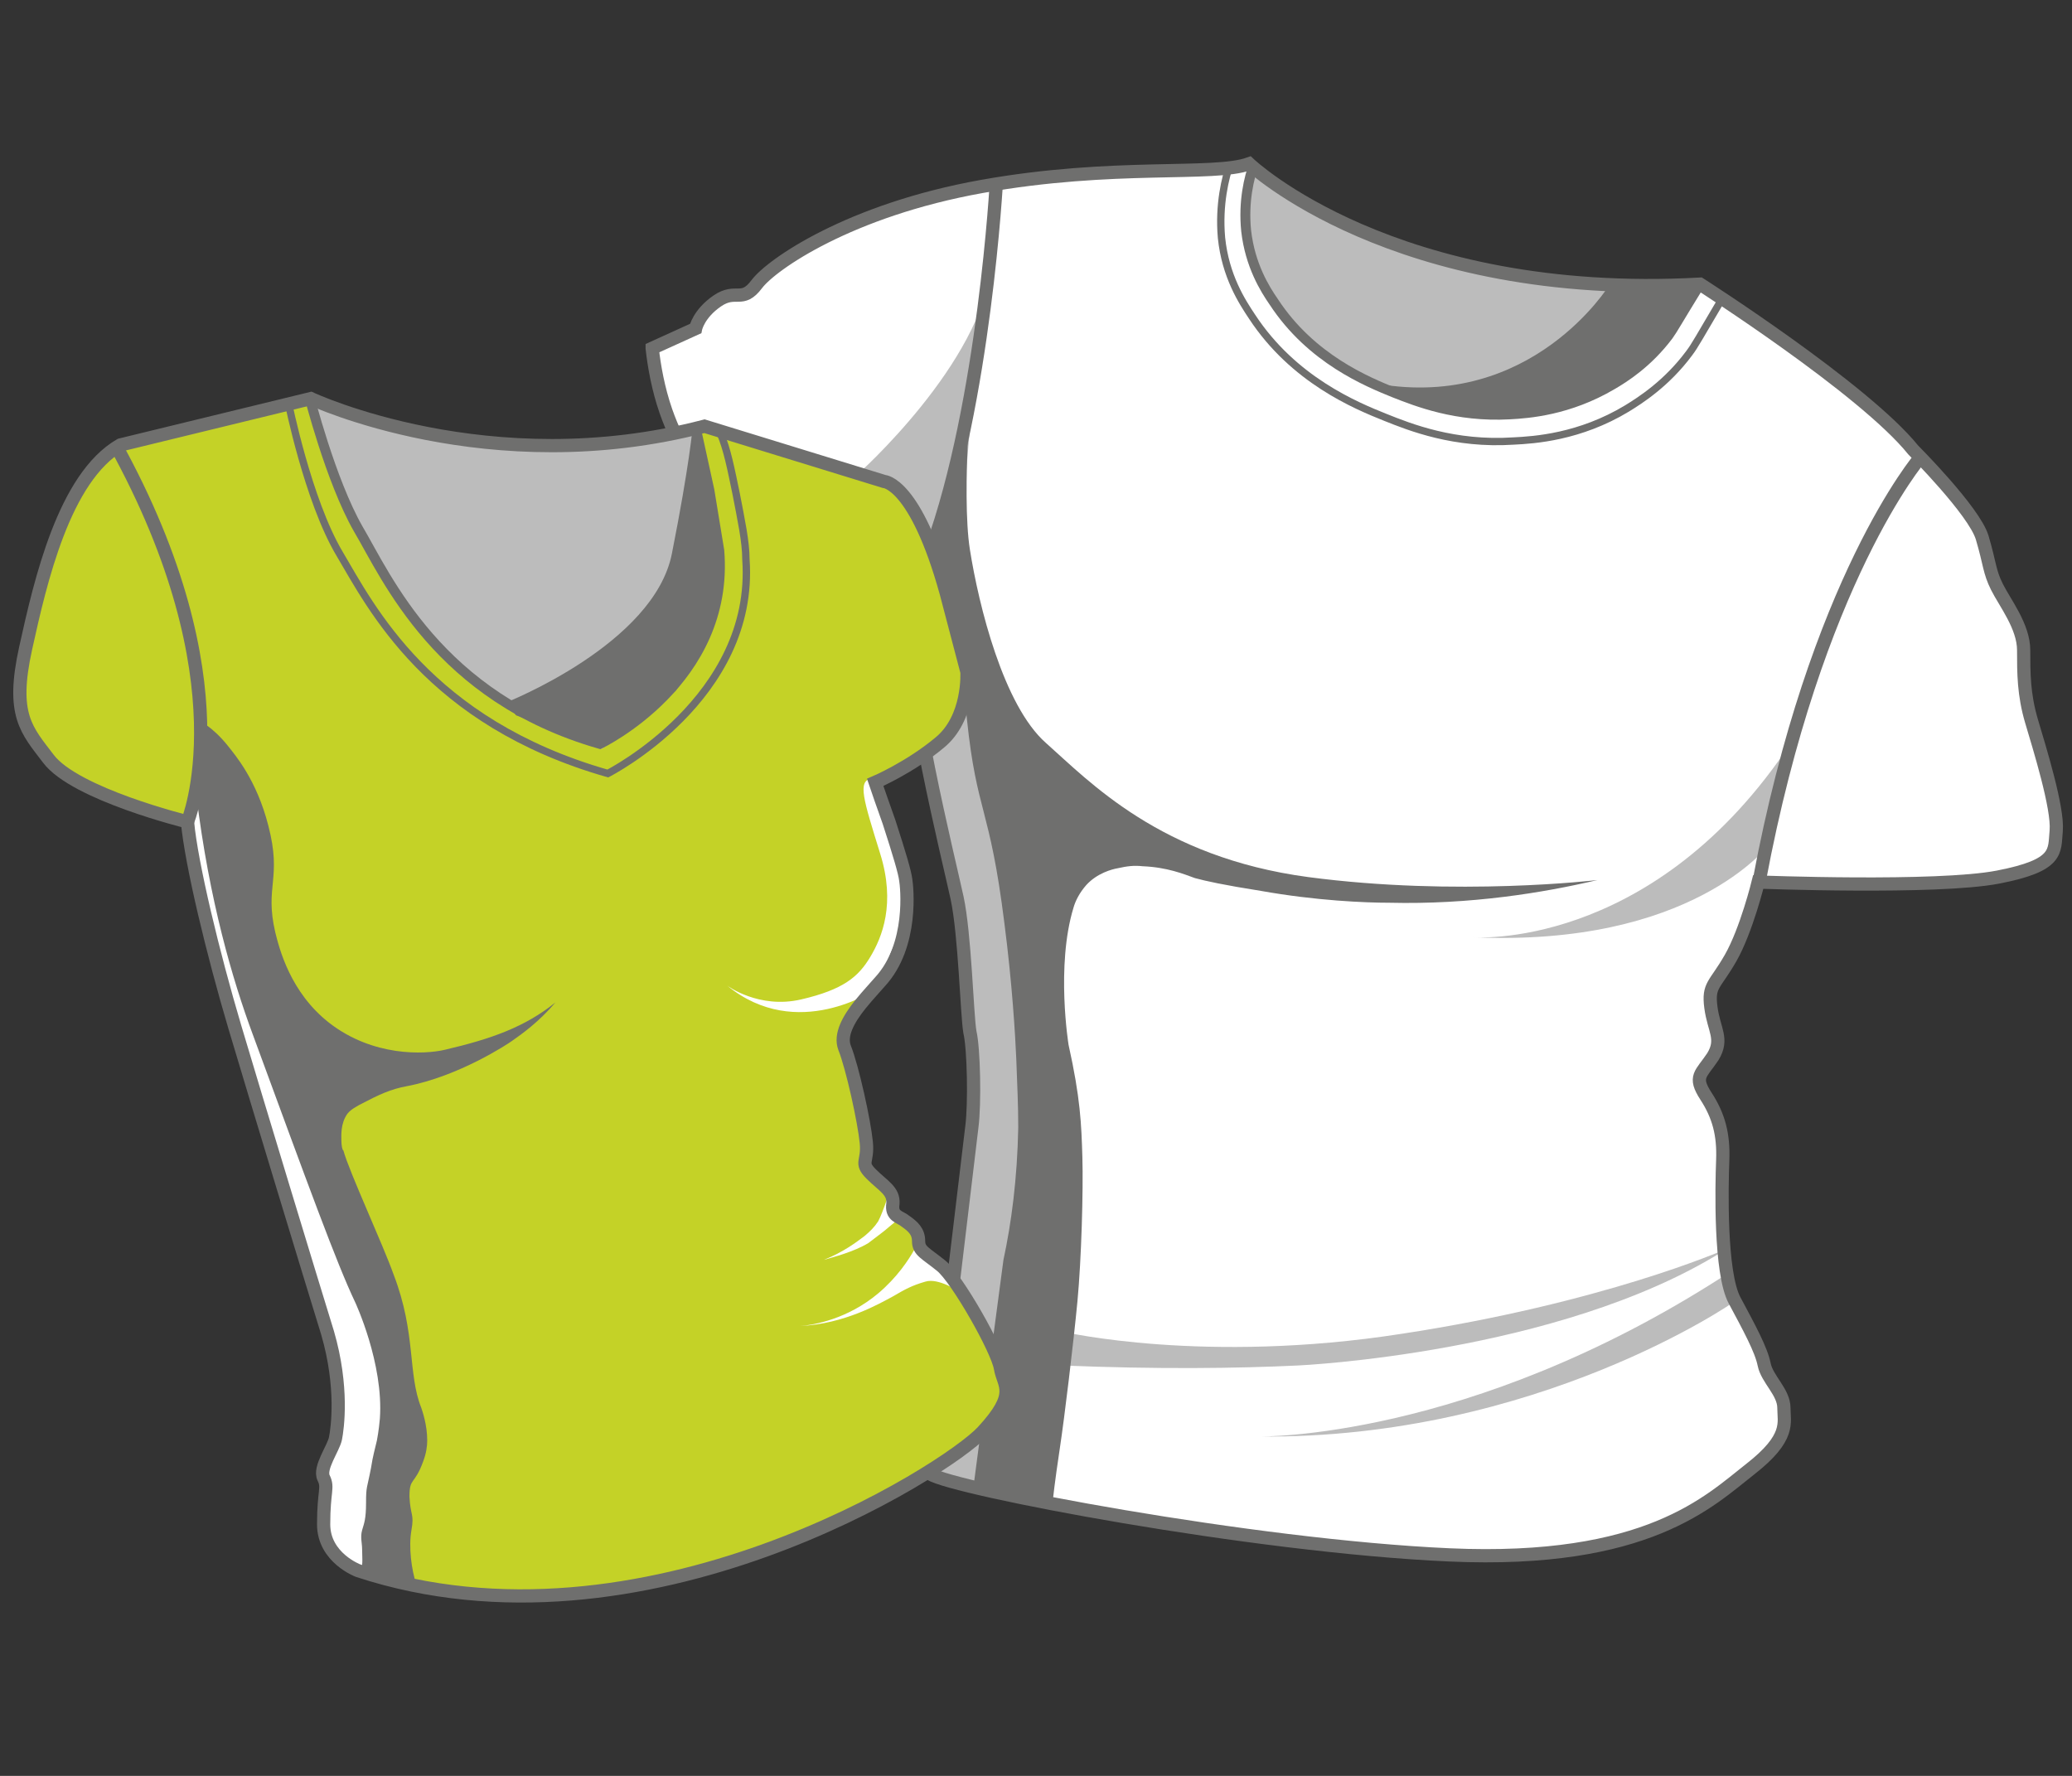 <svg xmlns="http://www.w3.org/2000/svg" id="Ebene_1" viewBox="0 0 210 180">
  <rect x="0" y="0" width="210" height="180" fill="#333333" stroke="none"/>
  <style>
    .st0{fill:#fff}.st1{fill:#bcbcbc}.st2{fill:#6f6f6e}.st3,.st5{fill:none;stroke:#6f6f6e;stroke-width:1.341;stroke-miterlimit:10}.st5{stroke-width:1.005}
  </style>
  <g id="_x30_1_x5F_T-Shirts">
    <path d="M66.1 35.3l4.4-2s1-1.8 2.8-3.2c1.8-1.3 1.8.7 3.4-1.3 1.5-2 9.4-7.5 22.8-9.9s23.5-1 27.1-2.3c0 0 14.6 13.9 45.7 12.2 0 0 16.6 10.6 21.6 16.8 0 0 6.2 6.2 7 8.9s.7 3.4 1.5 5 2.7 4 2.7 6.4c0 2.3 0 4.5.8 7.2s3.4 8.5 2.5 10.6c-.8 2 .3 4-5.9 5.2s-24.3.5-24.3.5-1.2 4.9-2.8 7.7-2.3 2.7-2 5 1.3 3.2.2 5c-1.2 1.8-2 2-.7 4s1.8 3.9 1.7 6.5-.3 11.4 1.2 14.2 2.7 5 3 6.5 2 2.8 2 4.4c0 1.5.7 3-3.4 6.2s-10.4 9.6-30.5 8.7-50.3-6.7-52.6-8.2c0 0 3.9-32.8 4.2-35.2.3-2.3.2-7.9-.2-9.6-.3-1.7-.5-9.9-1.3-13.6s-5.4-22.3-4.5-26.5c.8-4.2-20.3-14.6-20.3-14.6-.2-.3-3.4-5.4-4.6-8.5-.1-.4-.3-1.4-.3-1.4-.5-1.6-.7-2.8-1-3.8-.1-.4-.1-.7-.2-.9z" class="st0"/>
    <path d="M107.8 135s14.3 3.3 34.2.2c20.4-3.1 32.7-8.5 32.7-8.5 0 .1-.2.2-.2.2-16.6 10.3-42.9 11.5-42.9 11.5-6.2.3-14.3.4-24 0 .1-1 .1-2.2.2-3.4zM86.9 48.1s12.7-11.3 13.6-21.4l-1.7 11.5s-1.3 13.2-1.2 15.4c.1 2.2.5 8.4.5 8.4l3.5 14.7 2.9 14.1 1.8 20-.3 21.4-3.4 19.4-8.3-2.1 1.2-12.3 2.3-15.5 1-9.7-.6-8.9-.5-5.4-1.4-10.3-2.5-9.3-1.3-9-.1-3.4v-2.3L89 59.9l-8-5 5.9-6.8z" class="st1"/>
    <path d="M98.6 36.8s-1.2 13.2-.3 18.9 3.4 15.8 7.7 19.6c4.4 3.9 11.6 11.6 26.6 13.6 15.1 2 29.3.3 29.3.3-5.5 1.3-12.9 2.5-21.1 2.3-2.4 0-7.4-.2-13-1.2-3.8-.6-5.6-1-6.7-1.3-1.1-.4-2.8-1.1-5.3-1.2-.9-.1-1.6 0-2.5.2-.6.1-2.1.5-3.2 1.7-.7.8-1.1 1.6-1.3 2.3-1.8 5.9-.5 13.9-.5 13.9 1.2 5.4 1.3 8 1.4 11.4.1 3.3-.1 10.4-.5 14.6-.4 4.2-1.3 11.7-1.8 15s-.7 5.2-.7 5.2l-8-1.7c1-7.6 2-15.2 3-22.7.8-3.7 1.4-8.2 1.5-13.4 0-2.4-.1-4.2-.2-7-.1-2.3-.4-7.5-1.2-13.7-1.5-12-2.8-11.1-3.8-20.7-.1-1.4-1.3-10.7-2.4-13.4-.6-1.6-1-2.8-.7-4.9 1.1-6.6 3.7-16.7 3.7-17.8z" class="st2"/>
    <path d="M149.3 95s17.7 1.4 31.6-18.8l-1.7 9.5S171.4 96 149.3 95zM127.6 145.6s21.2.4 47-16.2l1.2 2.5c.1 0-20.1 14-48.2 13.7z" class="st1"/>
    <path d="M101 18.2s-1.2 22.5-6.6 37.4" class="st3"/>
    <path d="M126.9 17.2l5.2 3.5 7.2 3.4 10.8 3.1 8.1 1.4 6.8.4 4.9.1 2.4-.3-2.6 4.1-4.5 4.8-5 2.8-5.4 1.4-4.8.1-5.6-1-4.9-1.9-3.1-1.7-3.2-2.3L130 32l-1.8-3.3-1.7-3.5-.3-3.9z" class="st1"/>
    <path fill="#6f6f6e" stroke="#6f6f6e" stroke-miterlimit="10" stroke-width="1.341" d="M90.6 49.4s1.8 1.5.8 4.2-2.2 3-2 5.2.3 5.2-.5 7.4-2.7 9.7.3 15.8"/>
    <path d="M194.6 46.4S184 58.8 178.3 89.3" class="st3"/>
    <path d="M163.1 28.9s-7.8 12.7-23.5 10l4.8 2.2 4.3.8h5.5l5.6-1.3 4.6-2.2 3.1-2.5 2.8-3.3 2.6-4.1-4.1.6-5.7-.2z" class="st2"/>
    <path d="M127.1 16.6c-.5 1.4-1.1 3.8-.8 6.8.4 3.5 1.9 5.9 2.8 7.2 3.8 5.8 9.5 8.1 12.2 9.2 2.3.9 6.3 2.5 11.7 2.2 1.9-.1 6-.4 10.4-3 1.2-.7 3.6-2.2 5.7-5 .5-.7.8-1.3 3.2-5.2" class="st5"/>
    <path fill="none" stroke="#6f6f6e" stroke-miterlimit="10" stroke-width=".742" d="M124.7 16.5c-.5 1.5-1.2 4.2-.9 7.6.4 3.9 2.1 6.5 3.1 8 4.2 6.4 10.5 9 13.5 10.2 2.5 1 7 2.8 13 2.4 2.1-.1 6.7-.4 11.5-3.3 1.3-.8 4-2.5 6.3-5.6.6-.8.9-1.4 3.5-5.8"/>
    <path d="M66.1 35.3l4.4-2s.3-1.5 2.2-2.8 2.5.3 4-1.7 9.4-7.5 22.8-9.9 23.5-1 27.1-2.3c0 0 14.6 13.9 45.7 12.2 0 0 16.6 10.6 21.6 16.8 0 0 6.2 6.2 7 8.9s.7 3.4 1.5 5 2.7 4 2.7 6.4c0 2.3 0 4.5.8 7.2s2.7 8.8 2.5 11.1c-.2 2.1.3 3.5-5.9 4.7s-24.3.5-24.3.5-1.2 4.9-2.8 7.7-2.3 2.7-2 5 1.3 3.2.2 5c-1.2 1.8-2 2-.7 4s1.8 3.9 1.7 6.5-.3 11.4 1.2 14.2 2.7 5 3 6.5 2 2.8 2 4.4c0 1.5.7 3-3.4 6.2s-10.4 9.6-30.5 8.7-50.3-6.7-52.6-8.2c0 0 3.9-32.8 4.2-35.2.3-2.3.2-7.9-.2-9.6-.3-1.7-.5-9.9-1.3-13.6s-5.4-22.3-4.5-26.5c.8-4.2-20.3-14.6-20.3-14.6-1.5-1.7-3.4-4.5-4.7-8.2-.8-2.3-1.2-4.6-1.4-6.4z" class="st3"/>
    <path fill="#c4d227" d="M11.9 44.7L31.2 40s18.1 8.5 39.9 2.8l18.4 5.9s3.4-1 6 11.1l2.4 8.4s0 4.3-3 6.8-6.5 4-6.5 4 3.2 8.9 3 10.9-.8 7.5-2.5 9.4-4.4 4.7-3.5 6.7 2 7.5 2.2 9.6c.2 2-.7 2 .5 3.2s2.3 1.7 2.2 3c-.2 1.3.7 1.3 1.3 1.8.7.5 1.3 1 1.3 2s.7 1.2 2.3 2.5c1.7 1.3 5.7 8.5 6 10.4.3 1.8 1.8 2.5-1.8 6.4C95.7 148.7 65 168.5 36 159c0 0-3.5-1.3-3.5-4.7s.5-3.7 0-4.7 1-3 1.2-4 .8-5.2-.8-10.7c-1.7-5.5-7.2-23.6-9.4-31S19.1 87.3 18.8 83c0 0-11.6-2.7-14.1-6.4S.8 72.2 2.4 65.4 6.2 48 11.9 44.7z"/>
    <path d="M33.7 41.4s9.9 2.9 12.6 3.2 16.1.8 18.6.2 5.4-1.1 5.4-1.1 1.3 4.3 2.1 9.1.7 8.6-.2 11-2.6 4.7-4.2 6.5-7 5.6-7 5.6l-8.9-3.7-9.3-8.1-5.2-7.4-3.5-7.5-2.8-8.8 2.4 1z" class="st1"/>
    <path d="M51.3 71.2s15-5.9 16.8-15.1c1.8-9.1 2.1-12.8 2.1-12.8l2.3 9 .8 5.4-1.3 6.5-3.5 5.8-4.6 4-3 1.8-8.6-3.3-1-1.3zM20.1 73s1.4.6 3 2.6c.7.9 2.9 3.4 4.1 8.1 1.4 5.4-.4 6.1.7 10.8.4 1.6 1.5 6.1 5.5 9.2 4.4 3.4 9.6 3.2 11.7 2.7 4.7-1.1 8.1-2.3 11.2-4.8-1.7 2-3.4 3.2-4.4 3.9-.4.3-5.4 3.6-10.7 4.6-1.6.3-2.7.8-4.8 1.9-.3.2-.8.4-1.2.9-.7 1-.6 2.2-.6 2.7s.1 1 .2 1c.6 2.2 4 9.5 5.1 12.6 2.3 6 1.4 10 2.8 13.5.1.3.6 1.7.6 3.3 0 .6-.1 1.3-.4 2.1-.9 2.5-1.4 1.6-1.4 3.6.1 2 .5 1.7.2 3.4s0 4 .5 5.5l-3.7-.6-4.2-2.1-1.4-2.7.2-4-.3-2.6 1.4-3.4.2-5.6-2.2-8.4-3.2-9.6-3-10.5-2.6-8.7-2.6-9.4-1.2-6.6-.7-4.2 1.1-4.6.1-4.6z" class="st2"/>
    <path d="M19.9 80.6c1.3 10.7 3.7 18.8 5.7 24.2C31.3 120.3 34.1 128 36 132c0 0 2.9 6.2 2.5 11.8-.1 1.2-.3 2.2-.3 2.2-.2.9-.4 1.5-.6 2.8-.4 2.1-.5 1.8-.5 3.5s-.2 2.1-.4 2.8 0 1.3 0 1.9.1 1.6-.1 2.1-2.5-1-2.5-1l-1.4-2.7.2-4-.2-2.1 1.7-3.4-.3-4.5-1.6-7.8-4.3-14.4-4.8-15.6-2.9-11.9-1.8-9.5 1.2-1.6z" class="st0"/>
    <path d="M19 83.3s6-14.2-7.4-38.4" class="st3"/>
    <path d="M70.5 43.3l1.4 6.4 1 6.1C74 69.1 60.8 75.4 60.8 75.4c-16.4-4.7-21.6-16.9-24.5-21.8-2.8-4.9-5-13.6-5-13.6" class="st5"/>
    <path fill="none" stroke="#6f6f6e" stroke-miterlimit="10" stroke-width=".746" d="M29.2 40.7s2 10 5.2 15.4 9 17.1 27.2 22.3c0 0 15-7.6 14-21.7 0-1.8-.5-4.1-1-6.7-.5-2.4-.9-4.5-1.6-6.1"/>
    <path d="M81.1 134.4c1.4-.1 4.8-.7 7.9-3.3 1.9-1.6 3.1-3.4 3.7-4.5l1.3 1.1 2.1 1.3 1.1 1.9s-2.1-1.4-3.4-1c-1.4.4-2.1.8-3.3 1.5-1.3.7-4.9 2.8-9.4 3zM83.5 127.7c2-.8 3.3-1.8 4.1-2.4.6-.5 1-.9 1.4-1.5.5-.9 1.4-3.8 1.1-2.8l.5 2 .6.5c-.1 0-.2.1-.3.2-.6.5-1.1.9-1.2 1 0 0-.5.4-1.7 1.3-1.5.9-3.5 1.4-4.5 1.7zM73.7 99.9s3.2 2.4 7.5 1.4 5.8-2.3 7-4.3 2.6-5.4 1-10.5c-1.7-5.5-2.3-7.3-.9-7.6l.5 2.1 1.6 4 1.2 4.4-.5 5.3-2.4 5.6s-7.9 5.4-15-.4z" class="st0"/>
    <path d="M12.2 45.1l19.3-4.7s18.1 8.5 39.9 2.8l18.2 5.6s3.2.1 6.3 11.3l2.1 8s.3 4.7-2.8 7.2c-3 2.5-6.5 4-6.5 4 .3.9.8 2.3 1.4 4 1.1 3.4 1.6 5.1 1.7 5.9.1.6.8 6.6-2.6 10.3-.6.7-1.1 1.2-2 2.3-1.2 1.5-2.1 3.1-1.6 4.4.8 2 2 7.5 2.2 9.6.2 2-.7 2 .5 3.2s2.3 1.7 2.2 3c-.2 1.3.7 1.3 1.3 1.8.7.5 1.3 1 1.3 2s.7 1.2 2.3 2.5c1.6 1.3 5.7 8.5 6 10.4.3 1.8 1.8 2.5-1.8 6.4s-34.4 23.6-63.3 14.1c0 0-3.5-1.3-3.5-4.7s.5-3.7 0-4.7 1-3 1.2-4 .8-5.2-.8-10.7c-1.7-5.5-7.2-23.6-9.4-31S19.4 87.6 19 83.3c0 0-11.4-2.8-14.1-6.4-2.2-2.9-3.8-4.4-2.3-11.2s3.9-17.3 9.6-20.6z" class="st3"/>
  </g>
</svg>
